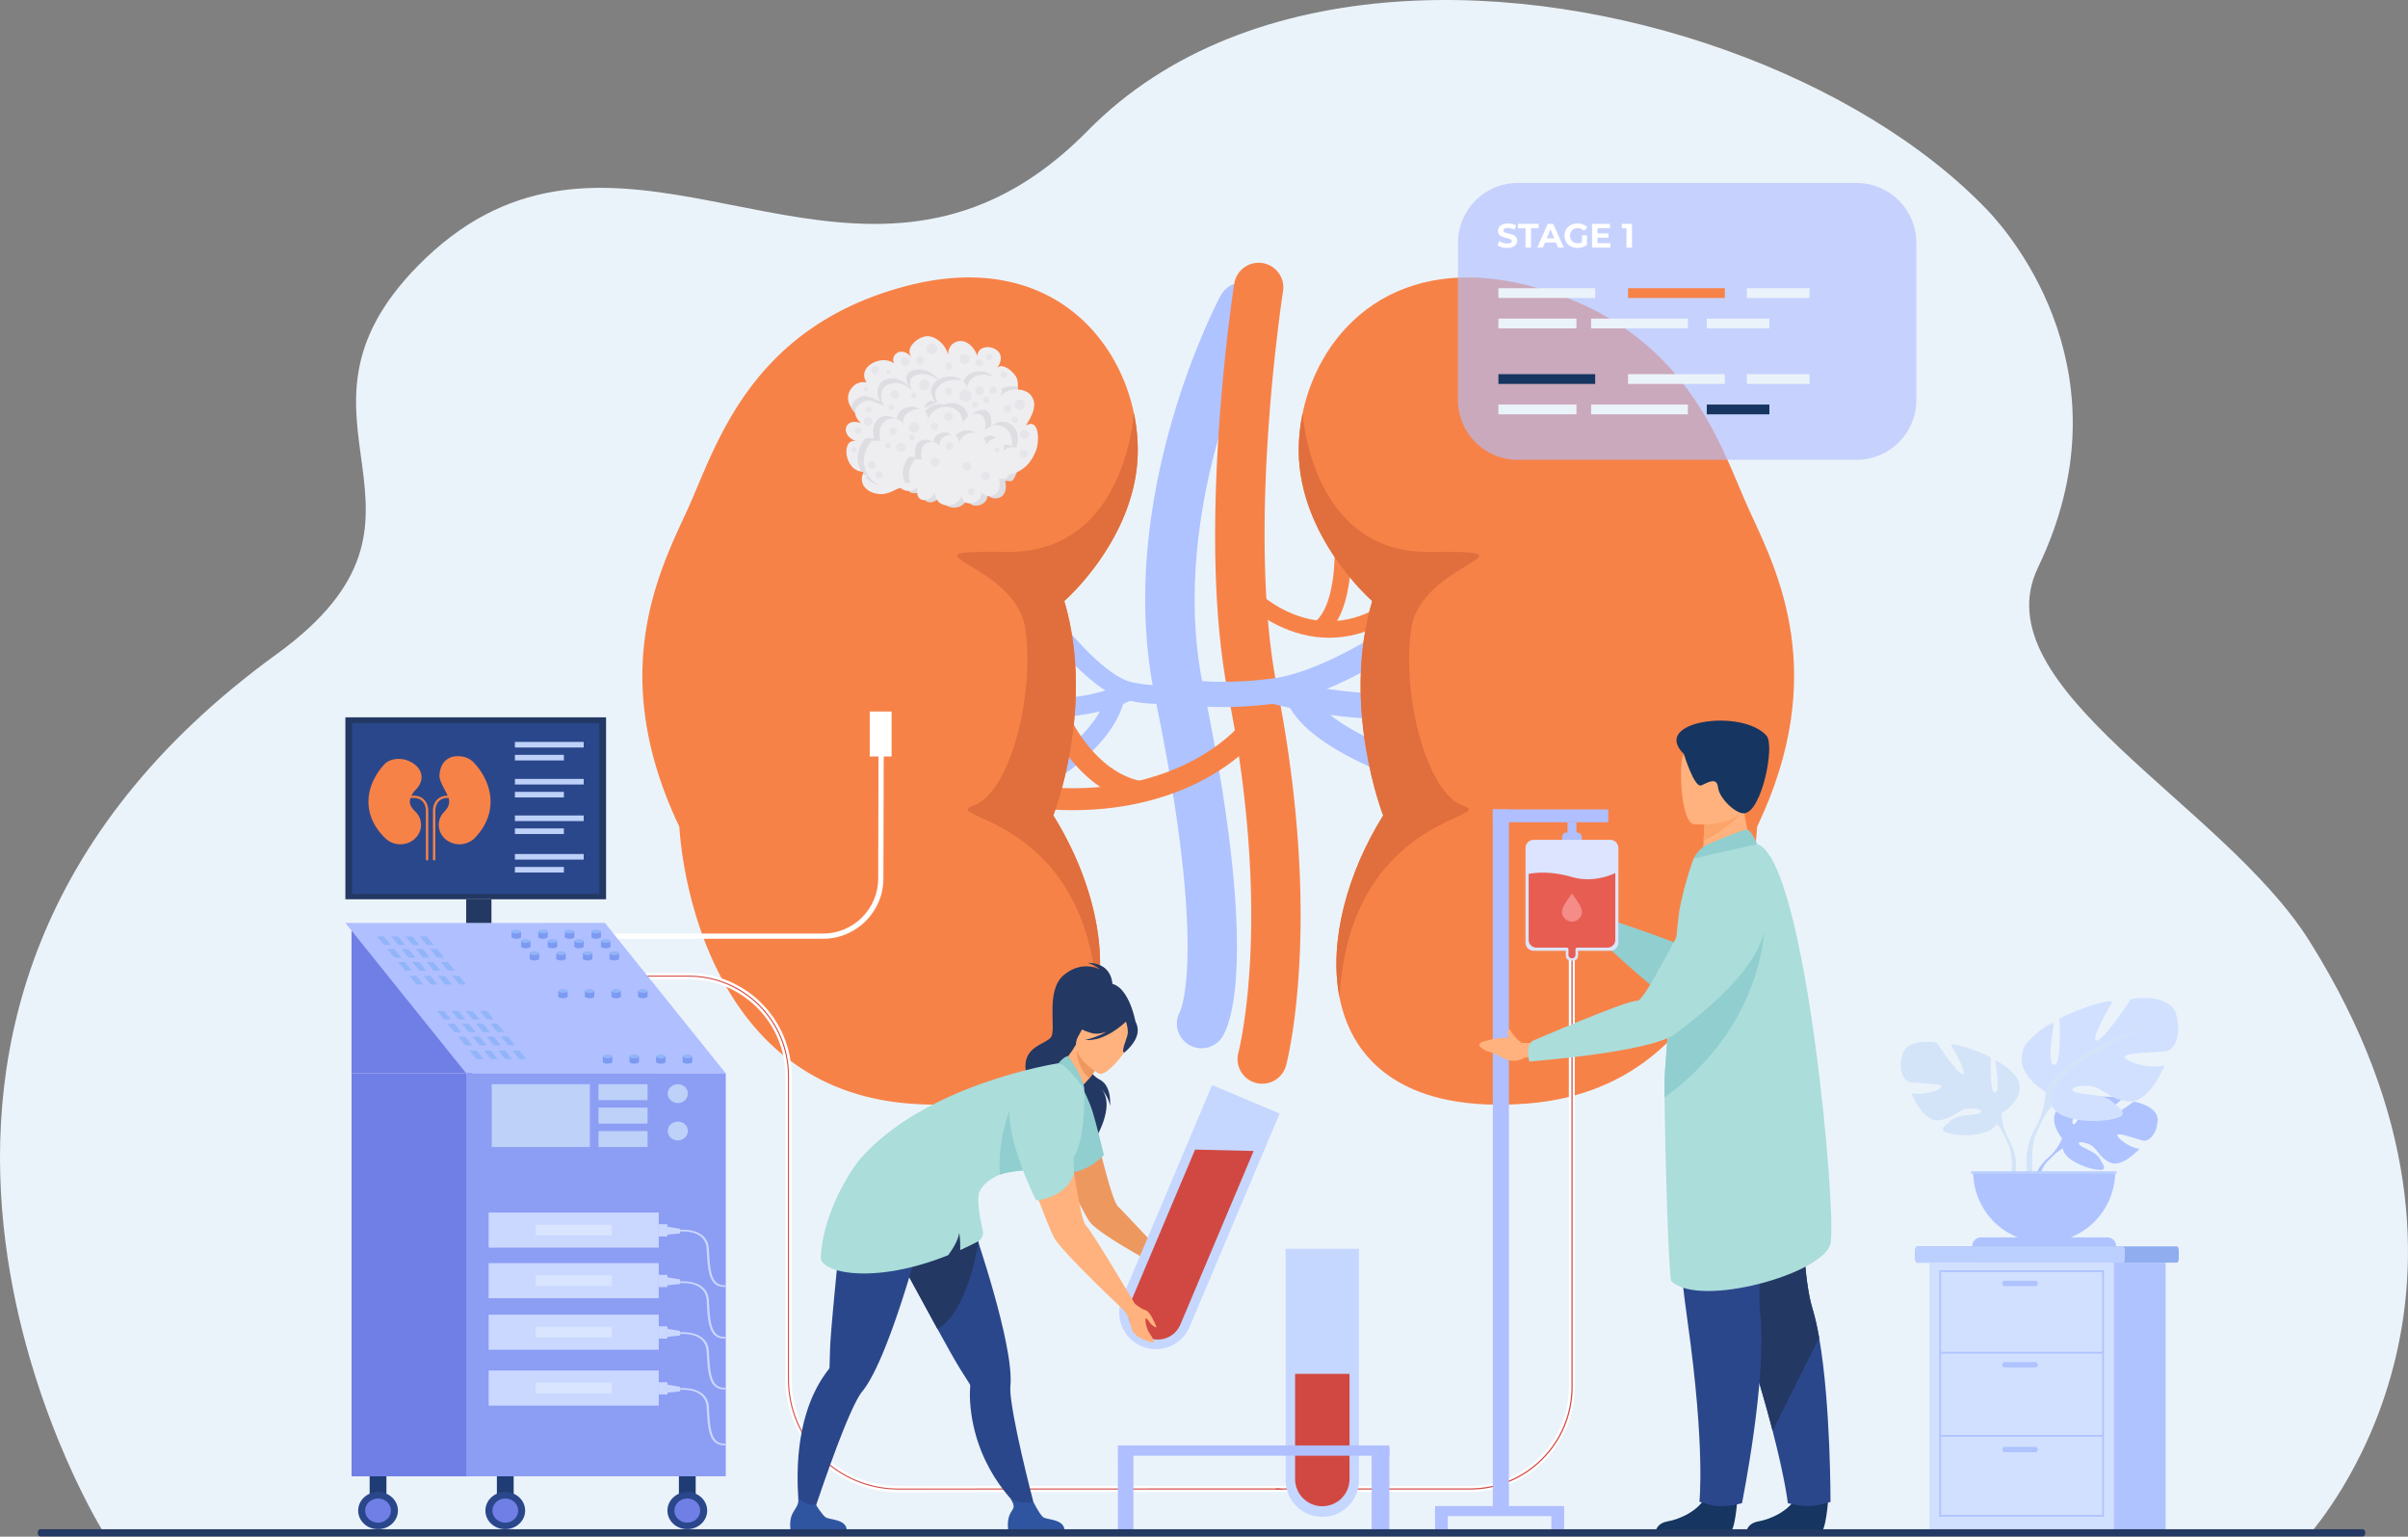<svg xmlns="http://www.w3.org/2000/svg" xmlns:xlink="http://www.w3.org/1999/xlink" width="763" height="487" fill="none" xmlns:v="https://vecta.io/nano"><rect width="100%" height="100%" fill="#808080" stroke="none"/><style><![CDATA[.B{fill:#91b5f8}.C{fill:#7c9af2}.D{fill:#2b478b}.E{fill:#ffb27d}.F{fill:#233862}.G{fill:#eeeef1}.H{fill:#aec3ff}.I{fill:#f78248}.J{fill:#163560}.K{fill:#b0bfff}.L{fill:#cad7ff}.M{fill:#dddde2}.N{fill:#ebf3fa}.O{fill:#d14842}.P{fill:#91cecf}.Q{fill:#abddda}.R{fill:#707fe5}.S{fill:#d9e4ff}.T{fill:#ed985f}.U{fill:#203c75}]]></style><path d="M732.247 485.773c-44.945 0-699.656.16-700.035-1.002l-.063-.147s-.063-.145-.063-.214c-.25-.581-100.877-163.603 55.559-277.089 61.208-44.403-3.832-73.718 44.843-123.151 55.937-56.808 116.983 6.035 179.185-19.724 10.989-4.548 22.018-11.865 33.059-23.096 25.428-25.841 60.41-38.031 97.003-40.758 69.501-5.144 147.716 23.794 188.08 66.088 8.127 8.518 45.078 52.585 15.95 113.158-18.391 38.242 58.656 74.768 86.035 118.441 69.603 111.026 1.08 186.048.448 187.495z" class="N"/><path d="M606.865 396.455v2.257c0 .792.256 1.436.569 1.436h82.375c.313 0 .569-.644.569-1.436v-2.257c0-.789-.256-1.436-.569-1.436h-82.375c-.313 0-.569.647-.569 1.436z" fill="#8fadef"/><path d="M606.865 396.455v2.257c0 .792.235 1.436.521 1.436h65.395c.286 0 .521-.644.521-1.436v-2.257c0-.789-.235-1.436-.521-1.436h-65.395c-.286 0-.521.647-.521 1.436z" fill="#bbd0ff"/><path d="M627.714 485.386h58.481v-85.237h-58.481v85.237z" class="H"/><path d="M611.324 485.386h58.482v-85.237h-58.482v85.237z" fill="#d2e0ff"/><g class="H"><path d="M614.466 402.556h52.196v78.125h-52.196v-78.125zm51.633.563h-51.067v76.996h51.067v-76.996z"/><path d="M666.38 428.4h-51.631v.563h51.631v-.563zm0 26.346h-51.631v.563h51.631v-.563zm-31.106-47.151h9.58a.85.85 0 0 0 .846-.846.85.85 0 0 0-.846-.846h-9.58a.85.85 0 0 0-.846.846.85.85 0 0 0 .846.846z"/><use xlink:href="#B"/><use xlink:href="#B" y="26.858"/><path d="M653.394 360.777s-5.478-6.39-.337-10.451c0 0 3.754-2.272 6.818-2.088 0 0-4.338 7.275-2.935 7.997s4.25-8.455 4.25-8.455 8.545-.828 11.294.494c0 0-7.306 5.977-5.768 6.333s9.428-5.512 9.428-5.512 7.952 1.355 7.528 6.204-3.164 6.348-4.368 6.222-8.25-2.818-8.404-1.83 4.088 4.211 7.056 4.361c0 0-5.608 6.183-9.334 4.398s-4.046-4.615-6.366-5.674-4.305-1.06-3.347.024 5.162 2.134 6.492 4.482 2.519 3.934-1.336 3.353-10.123-3.401-10.397-6.631l-.274-3.227z"/><path d="M679.765 355.434s-21.599-.833-26.37 5.346c0 0-1.054 3.161-4.301 6.035l-.506 1.379s3.741-3.946 5.081-4.184c.003 0-2.092-7.655 26.096-8.576z"/><path d="M649.093 366.815s-4.635 3.429-4.957 9.554l.84.075s1.48-6.333 4.156-8.81-.039-.819-.039-.819z"/></g><g fill="#d4e4f8"><path d="M634.242 352.74s8.714-4.879 4.647-11.501c0 0-3.254-4.066-6.739-5.114 0 0 1.86 9.876 0 10.108s-1.28-11.155-1.28-11.155-9.18-4.416-12.78-4.067c0 0 5.695 9.644 3.835 9.412s-8.251-9.993-8.251-9.993-9.412-1.742-10.923 3.835.93 8.365 2.324 8.714 10.339.232 10.107 1.394-6.272 3.022-9.644 1.974c0 0 3.718 9.181 8.6 8.714s6.39-3.485 9.412-3.717 5.229.581 3.717 1.393-6.622.268-9.063 2.342-4.415 3.353.118 4.283 12.666.35 14.291-3.136l1.629-3.486z"/><path d="M607.053 336.008s24.399 7.901 27.189 16.732c0 0-.117 3.953 2.324 8.483v1.742s-2.556-5.926-3.952-6.739c0 0 5.463-7.669-25.561-20.218z"/><path d="M636.566 361.223s3.763 5.713 1.616 12.669l-.969-.259s.939-7.661-1.029-11.513.382-.897.382-.897z"/></g><path d="M648.106 346.01s-11.487-6.432-6.126-15.164c0 0 4.289-5.361 8.883-6.74 0 0-2.45 13.019 0 13.326s1.685-14.704 1.685-14.704 12.1-5.822 16.847-5.361c0 0-7.504 12.711-5.054 12.407s10.876-13.172 10.876-13.172 12.407-2.296 14.397 5.054-1.226 11.029-3.065 11.486-13.632.307-13.325 1.839 8.271 3.983 12.711 2.604c0 0-4.9 12.1-11.332 11.486s-8.425-4.593-12.408-4.9-6.893.765-4.9 1.839 8.729.352 11.947 3.085 5.821 4.419-.154 5.644-16.693.461-18.839-4.136l-2.143-4.593z" fill="#d2e0ff"/><g fill="#d4e4f8"><path d="M683.945 323.956s-32.165 10.414-35.84 22.054c0 0 .154 5.207-3.064 11.182v2.297s3.371-7.811 5.207-8.883c0 0-7.197-10.11 33.697-26.65z"/><path d="M645.041 357.192s-4.96 7.531-2.131 16.703l1.276-.343s-1.24-10.099 1.358-15.18c2.592-5.081-.503-1.18-.503-1.18z"/></g><g class="H"><path d="M647.718 393.776c12.428 0 22.499-10.075 22.499-22.5h-45.002a22.51 22.51 0 0 0 22.503 22.5z"/><path d="M670.53 394.92h-45.626c0-1.533 1.243-2.776 2.776-2.776h40.072c1.535 0 2.778 1.243 2.778 2.776z"/></g><path d="M670.732 371.273h-46.254v.689h46.254v-.689z" fill="#bbd0ff"/><path d="M380.709 332.215c-1.508 0-3.032-.433-4.374-1.342-3.437-2.324-4.44-6.902-2.369-10.433.253-.578 2.276-5.629 2.33-19.785.075-19.501-3.422-46.435-10.394-80.057-3.025-14.592-3.798-30.37-2.296-46.895 1.192-13.103 3.807-26.708 7.778-40.443 6.751-23.357 15.044-38.952 15.393-39.605 2.041-3.808 6.781-5.24 10.589-3.2s5.24 6.781 3.2 10.589c-.076.142-7.977 15.056-14.259 36.924-5.713 19.89-11.236 49.821-5.09 79.455 7.76 37.411 11.339 66.957 10.638 87.82-.53 15.799-3.438 21.72-4.663 23.532-1.508 2.233-3.973 3.44-6.483 3.44zm-6.496-12.169l-.003.003zm.024-.033c-.006.009-.015.021-.021.03.006-.009.015-.021.021-.03z" class="H"/><path d="M399.949 343.455c-.671 0-1.354-.088-2.035-.271a7.82 7.82 0 0 1-5.523-9.572c.072-.271 2.772-10.788 3.739-29.751.899-17.648.436-46.432-6.875-83.329-4.335-21.867-5.34-50.526-2.983-85.174 1.743-25.636 4.695-44.674 4.822-45.472a7.82 7.82 0 1 1 15.453 2.42c-.03.19-2.986 19.276-4.677 44.262-2.219 32.743-1.274 60.727 2.73 80.924 4.247 21.422 8.927 54.054 7.118 87.847-1.098 20.54-4.09 31.852-4.217 32.324a7.84 7.84 0 0 1-7.552 5.792z" class="I"/><g class="H"><path d="M366.517 223.052c-2.565 0-5.716-.295-9.452-1.162-4.9-1.135-10.824-5.256-17.611-12.248-4.882-5.03-8.407-9.692-8.555-9.891l4.72-3.555c3.723 4.94 15.071 18.148 22.78 19.936 9.159 2.125 13.933.189 13.981.168l-.036.015 2.432 5.385c-.424.196-3.193 1.352-8.259 1.352z"/><path d="M332.393 227.314c-4.561 0-7.604-.428-7.905-.473l.858-5.845c.169.024 16.877 2.342 31.084-4.633l2.604 5.304c-9.536 4.678-19.797 5.647-26.641 5.647z"/><path d="M334.756 246.924l-2.992-5.096 1.496 2.546-1.499-2.546c.159-.093 16.043-9.575 18.767-21.624l5.764 1.303c-3.29 14.56-20.793 24.98-21.536 25.417zm52.795-22.834c-8.946 0-13.654-1.123-13.94-1.192l1.915-7.769c3.217.765 13.141 1.74 27.562-.084 17.952-2.27 42.775-20.128 43.025-20.308l4.693 6.48c-1.084.786-26.753 19.24-46.715 21.765-6.556.828-12.077 1.108-16.54 1.108z"/><path d="M449.999 228.364c-12.187 0-30.458-.939-47.446-5.487l2.071-7.73c26.942 7.215 58.493 4.807 58.809 4.783l.638 7.977c-.539.039-5.954.457-14.072.457z"/><path d="M447.236 248.188c-.331-.105-8.22-2.649-16.922-6.926-12.229-6.008-19.8-12.359-22.5-18.873l7.39-3.064c1.878 4.533 8.497 9.774 18.638 14.755 8.178 4.019 15.757 6.463 15.832 6.487l-2.438 7.621z"/></g><g class="I"><path d="M333.75 258.425c11.393 18.28 17.313 39.982 13.828 57.678v.003c-4.169 21.172-21.795 36.616-59.598 33.619-69.408-5.503-72.71-87.703-72.71-87.703-22.996-48.199-6.619-80.593 2.366-100.058s19.102-57.311 67.993-70.91c43.778-12.175 68.077 13.358 73.637 39.807l.003.003a56.85 56.85 0 0 1 1.243 11.983c-.111 27.542-23.288 47.621-23.288 47.621 9.978 33.718-3.474 67.957-3.474 67.957z"/><path d="M339.933 256.761c-4.193 0-8.636-.247-13.334-.801l.812-6.905c23.174 2.727 39.573-2.489 49.247-7.344 10.484-5.265 15.58-11.258 15.631-11.318l5.349 4.44c-.235.283-5.852 6.977-17.482 12.898-8.597 4.379-22.022 9.03-40.223 9.03z"/><path d="M360.289 254.389c-18.469-3.757-27.273-23.46-27.638-24.297l6.37-2.784-3.185 1.39 3.182-1.396c.075.171 7.762 17.244 22.656 20.275l-1.385 6.812zm60.884-52.278c-6.222 0-11.604-1.713-15.721-3.666-8.076-3.832-12.986-9.298-13.19-9.53l3.925-3.488-1.963 1.742 1.96-1.748c.045.048 4.518 4.996 11.682 8.352 9.355 4.386 18.755 4.133 27.938-.749l2.466 4.635c-6.117 3.254-11.899 4.452-17.097 4.452z"/><path d="M419.544 201.464l-3.085-4.25c2.808-2.038 4.816-6.613 5.806-13.229.792-5.295.614-9.912.614-9.957l5.247-.214c.009.208.198 5.168-.665 10.95-1.223 8.154-3.886 13.774-7.917 16.7z"/></g><path d="M333.75 258.425c11.393 18.28 17.314 39.982 13.828 57.678-3.208-57.889-50.673-56.811-39.202-60.76s19.466-34.287 16.546-55.842-43.275-24.986-5.734-24.594 40.081-44.046 40.081-44.046l.003.003a56.85 56.85 0 0 1 1.243 11.983c-.111 27.542-23.288 47.621-23.288 47.621 9.975 33.718-3.477 67.957-3.477 67.957z" fill="#e06f3d"/><path d="M438.275 258.425c-11.393 18.28-17.313 39.982-13.828 57.678v.003c4.169 21.172 21.796 36.616 59.598 33.619 69.408-5.503 72.71-87.703 72.71-87.703 22.996-48.199 6.619-80.593-2.366-100.058s-19.101-57.311-67.993-70.91c-43.777-12.175-68.077 13.358-73.637 39.807l-.003.003c-.848 4.016-1.261 8.055-1.243 11.983.112 27.542 23.289 47.621 23.289 47.621-9.979 33.718 3.473 67.957 3.473 67.957z" class="I"/><path d="M438.275 258.425c-11.393 18.28-17.313 39.982-13.828 57.678 3.209-57.889 50.674-56.811 39.203-60.76s-19.466-34.287-16.546-55.842 43.274-24.986 5.734-24.594-40.082-44.046-40.082-44.046l-.003.003c-.848 4.016-1.261 8.055-1.243 11.983.112 27.542 23.289 47.621 23.289 47.621-9.975 33.718 3.476 67.957 3.476 67.957z" fill="#e06f3d"/><path d="M205.76 329.937h-2.017l-2.068-2.52h2.014l2.071 2.52zm4.207 0h-2.016l-2.071-2.52h2.017l2.07 2.52zm4.208 0h-2.016l-2.071-2.52h2.017l2.07 2.52zm4.208 0h-2.016l-2.071-2.52h2.017l2.07 2.52zm-15.983-4.091h-2.017l-2.071-2.519h2.017l2.071 2.519zm4.205 0h-2.014l-2.07-2.519h2.016l2.068 2.519zm4.208 0h-2.014l-2.07-2.519h2.016l2.068 2.519zm4.208 0h-2.014l-2.07-2.519h2.016l2.068 2.519z" class="B"/><path d="M465.736 472.821h-61.609v-1.878h61.609c17.298 0 31.373-14.075 31.373-31.373V294.359h1.878V439.57c0 18.334-14.917 33.251-33.251 33.251z" fill="#fff"/><path d="M465.809 472.069H404.2v-.376h61.609c17.714 0 32.122-14.412 32.122-32.123V294.359h.377V439.57c0 17.919-14.578 32.499-32.499 32.499z" class="O"/><path d="M506.022 290.256s-.012-.491-.512-1.195c-.286-.729-.788-3.1-.764-3.579.048-.909-1.063-.578-1.544.144-.16.241.075 1.241.042 1.545-1.562-.879-4.004-1.755-7.829-2.342 0 0-2.935-.578-1.228 2.095 1.14 1.788 2.251 1.89 3.901 4.385s4.316 4.019 6.477 3.582l2.441.503 1.936-3.799-2.92-1.339z" class="E"/><path d="M563.157 284.778s11.76 45.044-23.993 37.555c-9.653-2.022-35.367-27.646-35.367-27.646s2.474-3.904 5.52-3.489c0 0 24.842 8.079 28.815 11.002 2.2 1.619 4.714-23.9 12.323-23.539s12.702 6.117 12.702 6.117z" class="P"/><path d="M579.267 475.248s-.657 10.595-2.706 10.745c-.274.021-10.397.021-10.397.021l-12.922-.075s.084-3.112 3.862-3.771 10.099-3.314 12.389-8.305c2.405-5.253 9.774 1.385 9.774 1.385z" class="J"/><path d="M580.011 475.985s-3.928 1.315-6.996 1.315c-3.422 0-6.531-.933-6.531-.933s-.741-7.152-4.81-22.912c-2.134-8.259-5.18-18.882-9.518-32.077-11.986-36.473-15.631-57.811-15.965-59.83-.018-.106-.024-.16-.024-.16l.039-.018 36.852-16.182s-4.555 50.267 1.255 69.565c.812 2.696 1.511 5.839 2.11 9.243 3.675 20.959 3.588 51.989 3.588 51.989z" class="D"/><path d="M576.425 423.996l-14.752 29.459c-2.134-8.259-5.18-18.882-9.518-32.078-11.985-36.472-15.63-57.81-15.965-59.829a1.78 1.78 0 0 1 .015-.178l36.852-16.182s-4.554 50.267 1.255 69.564c.819 2.697 1.517 5.84 2.113 9.244z" class="F"/><path d="M550.483 475.248s-.657 10.595-2.706 10.745c-.274.021-10.397.021-10.397.021l-12.922-.075s.084-3.112 3.862-3.771 10.098-3.314 12.389-8.305c2.408-5.253 9.774 1.385 9.774 1.385z" class="J"/><path d="M529.59 346.374s-.478 32.575 5.156 72.571 3.727 56.974 3.727 56.974 3.871 1.255 5.436 1.381c3.982.325 8.064-.933 8.064-.933s8.066-40.012 5.755-60.028 11.046-68.694 11.046-68.694l-39.184-1.271z" class="D"/><path d="M556.43 268.861l-6.463 5.674-10.562-.467.398-7.597.033-.563.292-5.072 9.015-5.599 3.362-2.085.159 3.41c.383 7.585 3.766 12.299 3.766 12.299z" class="E"/><path d="M527.44 347.783c.148 17.193 1.295 57.416 2.137 58.235 8.955 8.644 48.347-2.369 50.433-11.893s-7.937-122.11-23.231-126.607c-3.173-.93-20.143 4.554-20.143 4.554s-2.661 6.963-4.407 15.833c-.647 3.287-2.76 26.738-3.991 42.408l-.749 10.342c-.064 1.048-.076 3.606-.049 7.128z" class="Q"/><path d="M551.957 256.797c-1.607 3.874-9.036 8.076-12.154 9.677l.033-.563.292-5.072 9.015-5.598c2.119-.332 3.479-.04 2.814 1.556z" fill="#fca56b"/><path d="M536.793 261.218s16.311 1.517 17.099-8.656 3.426-16.826-6.956-18.226-12.708 2.327-13.795 5.659-.571 20.567 3.652 21.223z" class="E"/><path d="M533.545 238.944s3.347 10.93 5.544 9.958 4.924-2.74 5.304.689 5.667 8.461 8.355 8.151c5.539-.638 9.699-21.513 7.011-24.565-7.754-8.804-36.945-4.701-26.214 5.767z" class="J"/><path d="M540.797 267.765c.201-.084 11.639-5.216 12.979-4.774s3.004 4.527 3.004 4.527l-20.143 4.554c.003 0 1.586-3.223 4.16-4.307zm-13.357 80.018c30.651-22.163 31.488-52.386 31.488-52.386-14.583 8.226-26.199 19.968-30.69 34.916l-.749 10.342c-.064 1.048-.076 3.606-.049 7.128z" class="P"/><path d="M494.972 267.034h6.239v-1.761a1.43 1.43 0 0 0-1.429-1.43h-3.423a1.39 1.39 0 0 0-1.387 1.388v1.803z" class="K"/><g fill="#dce4ff"><path d="M485.993 301.321h24.2a2.62 2.62 0 0 0 2.619-2.619v-29.931a2.62 2.62 0 0 0-2.619-2.619h-24.2a2.62 2.62 0 0 0-2.619 2.619v29.931a2.62 2.62 0 0 0 2.619 2.619z"/><path d="M497.65 304.412h.885c.825 0 1.496-.668 1.496-1.496v-2.492c0-.825-.668-1.496-1.496-1.496h-.885c-.824 0-1.496.668-1.496 1.496v2.492c0 .828.669 1.496 1.496 1.496z"/></g><path d="M511.824 276.702v21.154c0 1.358-1.101 2.462-2.462 2.462h-9.587c-.313 0-.568.253-.568.566v1.758c0 .584-.473 1.057-1.057 1.057h-.114c-.584 0-1.057-.473-1.057-1.057v-1.836a.49.49 0 0 0-.487-.488h-9.666a2.46 2.46 0 0 1-2.462-2.462V276.97c1.584-.343 6.544-1.084 13.732.975 5.695 1.631 10.821.066 13.728-1.243z" fill="#e85d52"/><path d="M501.263 288.907c0-1.751-3.17-5.701-3.17-5.701s-3.169 3.95-3.169 5.701a3.17 3.17 0 0 0 3.169 3.17 3.17 3.17 0 0 0 3.17-3.17z" fill="#f48c87"/><g class="K"><path d="M499.502 260.586h-2.817v4.91h2.817v-4.91zm-21.383-4.063h-5.105v223.089h5.105V256.523z"/><path d="M509.585 256.523h-36.571v4.063h36.571v-4.063z"/></g><path d="M482.041 330.533s-.217-.44-.963-.87c-.566-.542-2.044-2.246-2.228-2.688-.581-1.397-1.397-.587-1.15.725.054.283.434.903.527 1.195-1.788-.141-4.37.084-8.091 1.153 0 0-2.907.704-.238 2.417 1.785 1.144 2.836.774 5.379 2.348s5.602 1.842 7.384.539l2.429-.566.168-4.259-3.217.006z" class="E"/><path d="M550.458 278.664s29.856 12.374-19.722 49.036c-7.928 5.864-46.152 8.699-46.152 8.699s-1.388-4.409.894-6.468c0 0 30.196-13.091 33.257-12.757 2.715.295 15.081-27.156 20.267-32.736s11.456-5.774 11.456-5.774z" class="Q"/><path d="M404.127 472.821l-119.473.073c-19.737 0-35.792-16.056-35.792-35.792v-96.155c0-16.871-13.726-30.599-30.6-30.599h-73.763l-21.78-1.978h95.543c17.964 0 32.577 14.614 32.577 32.577v96.155c0 18.647 15.171 33.814 33.815 33.814l119.545.027-.072 1.878z" fill="#fff"/><path d="M406.875 472.066H284.633c-19.282 0-34.967-15.688-34.967-34.97v-96.155c0-17.325-14.096-31.421-31.421-31.421h-75.606l-9.069-.328h84.675c17.509 0 31.752 14.243 31.752 31.752v96.155c0 19.101 15.541 34.639 34.639 34.639l120.469-.045 1.77.373z" class="O"/><g class="K"><path d="M495.604 477.297h-40.882v3.191h40.882v-3.191z"/><path d="M458.761 478.893h-4.039v5.734h4.039v-5.734zm36.843 0h-4.04v5.734h4.04v-5.734z"/><path opacity=".64" d="M588.27 145.731H480.918c-10.466 0-18.951-8.485-18.951-18.951V76.934c0-10.466 8.485-18.951 18.951-18.951H588.27c10.465 0 18.95 8.485 18.95 18.951v49.846c0 10.466-8.485 18.951-18.95 18.951z"/></g><path d="M505.446 91.337h-30.66v3.091h30.66v-3.091z" class="N"/><path d="M546.526 91.337h-30.66v3.091h30.66v-3.091z" class="I"/><path d="M573.354 91.337h-19.833v3.091h19.833v-3.091zm-73.841 9.635h-24.727v3.091h24.727v-3.091zm35.298 0h-30.66v3.091h30.66v-3.091zm25.838 0h-19.833v3.091h19.833v-3.091z" class="N"/><path d="M505.446 118.577h-30.66v3.092h30.66v-3.092z" class="J"/><path d="M546.526 118.577h-30.66v3.092h30.66v-3.092zm26.828 0h-19.833v3.092h19.833v-3.092zm-73.841 9.636h-24.727v3.091h24.727v-3.091zm35.298 0h-30.66v3.091h30.66v-3.091z" class="N"/><path d="M560.649 128.213h-19.833v3.091h19.833v-3.091z" class="J"/><path d="M474.497 77.717l.59-1.309c.632.461 1.577.783 2.477.783 1.03 0 1.448-.343 1.448-.804 0-1.406-4.367-.439-4.367-3.23 0-1.276 1.029-2.339 3.163-2.339.945 0 1.911.226 2.607.665l-.536 1.318c-.698-.397-1.418-.59-2.083-.59-1.029 0-1.427.385-1.427.858 0 1.385 4.368.43 4.368 3.188 0 1.255-1.042 2.327-3.188 2.327-1.186.003-2.387-.352-3.052-.867zm8.883-5.355h-2.402v-1.418h6.543v1.418h-2.402v6.095h-1.736v-6.095h-.003zm9.644 4.485h-3.486l-.665 1.61h-1.782l3.347-7.51h1.716l3.359 7.51h-1.824l-.665-1.61zm-.548-1.318l-1.192-2.875-1.192 2.875h2.384zm8.786-.946h1.59v3.046c-.828.623-1.963.954-3.037.954-2.36 0-4.1-1.619-4.1-3.883s1.74-3.883 4.13-3.883c1.318 0 2.414.451 3.142 1.297l-1.117 1.029c-.547-.578-1.18-.849-1.941-.849-1.46 0-2.456.975-2.456 2.402 0 1.406.999 2.402 2.435 2.402.472 0 .912-.087 1.351-.322v-2.194h.003zm9.009 2.481v1.394h-5.815v-7.51h5.677v1.394h-3.949v1.631h3.485v1.352h-3.485v1.737h4.087v.003zm6.845-6.117v7.51h-1.74v-6.116h-1.502v-1.394h3.242zM260.815 297.504h-73.402v-1.649h73.402c9.602 0 17.431-7.811 17.455-17.413l.12-48.612 1.65.003-.121 48.612c-.027 10.511-8.596 19.059-19.104 19.059z" fill="#fff"/><path d="M343.954 347.503c-1.941-6.231-10.375-7.399-13.77-1.824-.611 1.002-.997 2.155-1.03 3.474-.186 7.305 14.216 35.575 16.131 38.076 3.479 4.554 24.492 15.502 24.492 15.502l4.464-.651s-2.525-1.586-5.138-4.196c-5.4-5.387-13.268-14.15-14.71-15.366-2.477-2.086-6.754-23.189-10.439-35.015z" class="T"/><g class="F"><path d="M350.053 311.768c.117-.469-10.192 4.66-10.716 5.241-4.834 5.364-3.455 12.362-.689 12.428 1.773.042 1.43 2.992 1.43 2.992l19.766-8.362s-2.38-13.879-9.791-12.299z"/><path d="M352.485 312.852s.707-7.7-7.896-7.7c0 0 2.607.708 3.956 2.122 0 0-5.488-3.22-11.459 1.728s-2.261 17.365-4.076 19.722-8.889 2.829-8.022 10.45 22.443 17.166 21.058 23.472c0 0 8.455-12.431 2.408-18.102 0 0 2.947 2.775 3.248 6.077 0 0 .801-6.441-3.299-8.503-3.627-1.824-6.601-8.494-6.285-9.686.31-1.195 10.367-19.58 10.367-19.58z"/></g><path d="M328.321 479.341l-4.277-.629s-14.382-11.429-16.522-32.755c-.22-2.17-.265-4.373-.103-6.595.018-.256-.009-.511-.15-.728l-3.164-4.994c-1.529-2.477-4.144-7.161-7.025-12.413l-13.295-24.384c-6.598-11.489-3.417-19.213-3.417-19.213s18.407-1.821 23.451-6.234l1.818 2.8 3.799 17.738.599 1.833c3.148 9.713 6.769 21.855 8.741 31.746 1.111 5.566 1.698 10.412 1.382 13.717-.109 1.132.024 2.874.325 5.023 1.785 12.673 7.838 35.088 7.838 35.088z" class="D"/><path d="M337.294 484.75h-17.847s-.427-2.721.506-4.783c.894-1.98 2.167-2.044.163-5.147 1.134 1.168 4.779 1.65 7.359 1.303.316.512 2.038 3.953 3.094 4.708 1.165.843 6.366.542 6.725 3.919z" fill="#3055a0"/><path d="M310.038 393.77c-1.559 8.596-5.24 22.906-12.955 27.457l-13.295-24.384c-6.598-11.489-3.417-19.213-3.417-19.213s18.407-1.821 23.451-6.234l1.818 2.8 3.799 17.738.599 1.836z" class="F"/><path d="M297.523 378.958l.06-3.339c-6.649.84-22.927-7.946-22.927-7.946s-6.956 4.626-7.911 17.84c-.463 6.451-3.404 33.724-3.729 41.869l-.172 5.9c-.003.265-.123.494-.283.695a38.02 38.02 0 0 0-3.603 5.524c-10.146 18.878-4.84 44.53-4.84 44.53l2.357-.599s8.579-26.594 14.186-38.095c.952-1.95 1.815-3.467 2.541-4.346 2.107-2.562 4.331-6.911 6.522-12.143 4.142-9.894 8.164-22.951 11.032-33.062.202.04 6.767-16.828 6.767-16.828z" class="D"/><path d="M333.139 339.18c1.505-.307 4.813-2.952 7.772-8.118l.4.347 6.677 5.854s-1.054 2.387-2.842 4.506c-1.929 2.285-3.501 3.627-5.49 4.804.539.424-7.146-7.661-6.517-7.393z" class="E"/><path d="M343.298 345.336s1.911 3.771 2.932 7.037 3.57 13.66 3.57 13.66-5.262 6.005-12.582 5.655c0 0-3.937-6.161-2.55-11.724s8.63-14.628 8.63-14.628z" class="P"/><path d="M347.991 337.266s-.861 2.164-2.842 4.506c-3.678-3.51-4.156-7.7-3.834-10.36l6.676 5.854z" class="T"/><path d="M348.175 340.198s-10.081-5.608-6.49-11.833 4.705-11.137 11.294-7.819 6.456 6.408 5.764 8.777-7.853 12.175-10.568 10.875z" class="E"/><path d="M360.443 325.693c-.461-2.764-1.866-3.028-2.845-2.842-3.723-6.155-9.803-3.753-9.803-3.753-3.248 4.075-7.943 4.771-7.943 4.771s1.17 2.176 5.989 3.524c1.472.413 3.143.163 4.753-.379-3.344 1.863-6.838 2.58-6.838 2.58 6.351.58 12.392-5.226 13.018-5.846.292.9.806 2.784.499 4.16-.418 1.872-2.08 5.261-1.065 5.701 0-.003 4.927-3.772 4.235-7.916z" class="F"/><path d="M268.31 484.75h-17.843s-.428-2.721.506-4.783c.893-1.98 2.29-2.88 1.956-5.276 1.135 1.168 2.983 2.474 5.563 2.128.316.511 2.04 3.254 3.097 4.012 1.162.843 6.36.542 6.721 3.919z" fill="#3055a0"/><path d="M337.714 368.793c-2.296.8-5.517 1.24-8.813 1.598-4.693.512-9.539.861-12.076 1.875-.497.196-1.939.801-3.386 1.849v.003s-.036.021-.1.075c-.478.349-.957.752-1.399 1.207-.675.692-1.262 1.502-1.638 2.429-.93 2.3.301 8.672 1.093 12.157.319 1.403-.343 2.851-1.62 3.513-1.784.921-3.536 1.776-5.261 2.555-.09.043-.181.082-.271.121.018-.355.021-.708.021-1.051.003-2.405-.301-4.403-.301-4.403-.424 2.426-2.023 5.047-3.512 7.064-23.948 9.608-40.681 5.433-40.407.644.945-16.621 12.152-30.756 12.152-30.756 20.904-24.309 63.186-30.708 63.186-30.708s2.025-.244 4.466 2.694c3.516 4.229 3.691 5.334 3.691 5.334s.933 21.443-5.825 23.8z" class="Q"/><path d="M328.899 370.391c-4.693.512-9.536.864-12.073 1.875-1.039-15.498 6.275-27.153 6.275-27.153l5.798 25.278zm6.486-33.423s1.842-2.327 3.085-2.251c0 0 5.033 7.043 5.072 10.276.003 0-6.276-8.353-8.157-8.025z" class="P"/><g class="T"><path d="M383.662 405.136s-2.676.048-3.254-.037c-.566-.081-1.324-.328-2.086-.355-.749-.027-1.438.214-2.14.361a1.61 1.61 0 0 1-.319.031h-4.436s-.446-.214-.934-.997c-.21-.34-.237-1.147-.719-1.415-2.688-1.498 4.464-.65 4.464-.65s4.491-.081 4.903.229c.741.557 4.687 2.622 4.521 2.833z"/><path d="M371.424 405.139s2.724.785 3.464 1.291l.783.494s.451-.506-.259-1.066c-.376-.295-1.415-1.162-1.448-2.155s-3.109-.127-2.54 1.436z"/></g><path d="M418.991 480.723a11.62 11.62 0 0 1-11.616-11.616v-73.36h23.231v73.36a11.62 11.62 0 0 1-11.615 11.616z" fill="#c5d7ff"/><path d="M418.991 477.354c-4.765 0-8.63-3.864-8.63-8.629v-33.333h17.26v33.333c0 4.765-3.865 8.629-8.63 8.629z" class="O"/><path d="M361.731 426.672c-5.912-2.495-8.681-9.307-6.186-15.218l28.526-67.587 21.404 9.033-28.522 67.587c-2.499 5.908-9.31 8.677-15.222 6.185z" fill="#c5d7ff"/><path d="M363.86 423.912l-1.637-.689c-3.94-1.662-5.786-6.204-4.124-10.144l20.579-48.762 18.548.448-23.222 55.026c-1.662 3.937-6.204 5.782-10.144 4.121z" class="O"/><g class="E"><path d="M359.549 413.121s1.948 1.731 3.429 2.095 3.163 4.605 3.431 5.21-1.415-.268-2.086-1.3-1.132-1.436-1.33-1.213.117 3.052 1.24 4.62 1.794 2.962.987 2.872-5.608-1.255-6.595-4.172-.262-3.019-2.531-6.02c-2.273-2.995 3.455-2.092 3.455-2.092z"/><path d="M333.829 342.112s-11.76 1.162-12.702 8.804 11.275 38.766 13.024 41.584c3.185 5.132 21.943 22.716 21.943 22.716l3.459-2.095s-13.305-22.524-15.363-24.631c-3.239-3.308-6.382-43.729-10.361-46.378z"/></g><path d="M339.852 356.711s1.207-19.704-13.873-14.939 2.342 38.651 2.342 38.651 8.849-.436 11.988-8.16l-.457-15.552z" class="Q"/><g class="K"><path d="M440.245 458.078h-86.038v3.263h86.038v-3.263z"/><path d="M359.143 461.052h-4.936v24.67h4.936v-24.67zm81.102-2.206h-5.623v26.876h5.623v-26.876z"/></g><path d="M282.511 225.49h-6.923v14.255h6.923V225.49z" fill="#fff"/><path d="M122.443 466.931h-5.316v11.799h5.316v-11.799z" class="U"/><path d="M113.488 478.73c0-3.257 2.821-5.9 6.3-5.9s6.3 2.64 6.3 5.897-2.82 5.9-6.3 5.9-6.3-2.64-6.3-5.897z" class="D"/><path d="M115.701 478.73c0-2.113 1.83-3.826 4.085-3.826s4.087 1.713 4.087 3.826-1.83 3.826-4.084 3.826-4.088-1.713-4.088-3.826zm-4.311-138.574l-.003-47.655 38.275 47.652-38.272.003z" class="R"/><path d="M109.439 292.501l82.24-.009 38.278 47.652-82.242.009-38.276-47.652z" class="K"/><path d="M149.672 340.153h-38.273v127.714h38.273V340.153z" class="R"/><path d="M162.758 466.931h-5.316v11.799h5.316v-11.799z" class="U"/><path d="M153.801 478.73c0-3.257 2.82-5.9 6.3-5.9s6.3 2.64 6.3 5.897-2.821 5.9-6.3 5.9-6.3-2.64-6.3-5.897z" class="D"/><path d="M156.017 478.73c0-2.113 1.83-3.826 4.084-3.826s4.088 1.713 4.088 3.826-1.83 3.826-4.085 3.826-4.087-1.713-4.087-3.826z" class="R"/><path d="M220.434 466.931h-5.316v11.799h5.316v-11.799z" class="U"/><path d="M211.479 478.73c0-3.257 2.82-5.9 6.299-5.9s6.3 2.64 6.3 5.897-2.82 5.9-6.3 5.9-6.299-2.64-6.299-5.897z" class="D"/><path d="M213.69 478.73c0-2.113 1.831-3.826 4.085-3.826s4.085 1.713 4.088 3.826-1.83 3.826-4.085 3.826-4.088-1.713-4.088-3.826z" class="R"/><path d="M229.963 340.147h-82.242v127.714h82.242V340.147z" fill="#8c9df4"/><path d="M192.04 227.332h-82.603v57.662h82.603v-57.662z" class="F"/><path d="M189.912 229.117h-78.35v54.201h78.35v-54.201z" class="D"/><path d="M155.722 284.994h-8.013v7.504h8.013v-7.504z" class="F"/><g class="B"><use xlink:href="#C"/><path d="M157.727 335.632h-2.165l-2.227-2.709h2.167l2.225 2.709z"/><use xlink:href="#C" x="9.045"/><use xlink:href="#D"/><path d="M149.594 331.234h-2.167l-2.225-2.709h2.167l2.225 2.709zm4.521 0h-2.164l-2.227-2.709h2.167l2.224 2.709z"/><use xlink:href="#E"/><use xlink:href="#C" x="9.958" y="-4.398"/><use xlink:href="#D" x="-23.869" y="-12.539"/><use xlink:href="#E" x="-11.209" y="-8.142"/><use xlink:href="#D" x="-14.824" y="-12.54"/><path d="M156.475 323.089l-2.168.003-2.224-2.709 2.167-.003 2.225 2.709z"/><use xlink:href="#D" x="-20.573" y="-8.527"/><path d="M150.723 327.104h-2.165l-2.227-2.709h2.167l2.225 2.709zm4.523-.003l-2.167.003-2.225-2.709h2.168l2.224 2.706z"/><use xlink:href="#E" x="1.132" y="-4.133"/><use xlink:href="#E" x="-24.496" y="-19.231"/><path d="M138.667 312.003H136.5l-2.225-2.709h2.168l2.224 2.709z"/><use xlink:href="#E" x="-15.451" y="-19.231"/><use xlink:href="#C" x="-5.493" y="-23.629"/><use xlink:href="#D" x="-36.243" y="-28.026"/><use xlink:href="#E" x="-23.583" y="-23.628"/><use xlink:href="#D" x="-27.198" y="-28.026"/><use xlink:href="#E" x="-14.538" y="-23.628"/><path d="M123.843 299.464h-2.167l-2.225-2.709h2.167l2.225 2.709zm4.524-.001H126.2l-2.224-2.709h2.167l2.224 2.709z"/><use xlink:href="#E" x="-25.748" y="-31.771"/><path d="M137.412 299.46h-2.167l-2.224-2.706 2.167-.003 2.224 2.709z"/><use xlink:href="#E" x="-31.5" y="-27.758"/><use xlink:href="#C" x="-21.542" y="-32.156"/><path d="M136.184 303.473l-2.168.003-2.224-2.709 2.167-.003 2.225 2.709z"/><use xlink:href="#C" x="-12.497" y="-32.159"/></g><path d="M186.917 343.596h-31.108v19.914h31.108v-19.914zm18.262-.003h-15.556v5.069h15.556v-5.069zm.003 7.423h-15.556v5.069h15.556v-5.069zm0 7.422h-15.556v5.069h15.556v-5.069zm6.386-11.85c0-1.655 1.433-2.995 3.2-2.998s3.2 1.343 3.2 2.995-1.433 2.998-3.2 2.998-3.2-1.342-3.2-2.995zm.004 11.847c0-1.655 1.433-2.995 3.2-2.998s3.2 1.343 3.2 2.995-1.433 2.998-3.2 2.998-3.2-1.339-3.2-2.995z" fill="#bdd1f9"/><use xlink:href="#F" class="C"/><use xlink:href="#G" class="B"/><g class="C"><use xlink:href="#G" y="1.709"/><use xlink:href="#F" x="8.434"/></g><use xlink:href="#H" class="B"/><g class="C"><use xlink:href="#I"/><use xlink:href="#F" x="16.868" y="-0.003"/></g><use xlink:href="#J" class="B"/><g class="C"><use xlink:href="#J" y="1.713"/><use xlink:href="#F" x="25.299" y="-0.003"/></g><use xlink:href="#I" x="16.868" y="-1.713" class="B"/><g class="C"><use xlink:href="#I" x="16.868" y="-0.003"/><use xlink:href="#F" x="3.001" y="3.01"/></g><use xlink:href="#H" x="-5.43" y="3.01" class="B"/><g class="C"><use xlink:href="#I" x="-5.43" y="3.01"/><use xlink:href="#F" x="11.435" y="3.007"/></g><use xlink:href="#I" x="3.001" y="1.297" class="B"/><g class="C"><use xlink:href="#K"/><use xlink:href="#F" x="19.869" y="3.007"/></g><use xlink:href="#G" x="19.869" y="3.006" class="B"/><g class="C"><use xlink:href="#G" x="19.869" y="4.716"/><use xlink:href="#F" x="28.303" y="3.007"/></g><use xlink:href="#I" x="19.869" y="1.297" class="B"/><g class="C"><use xlink:href="#I" x="19.869" y="3.007"/><use xlink:href="#F" x="5.719" y="6.869"/></g><path d="M170.834 302.082c0 .332-.671.599-1.502.599s-1.502-.267-1.502-.599.671-.599 1.502-.599 1.502.268 1.502.599z" class="B"/><g class="C"><use xlink:href="#I" x="-2.715" y="6.872"/><use xlink:href="#F" x="14.15" y="6.869"/></g><use xlink:href="#K" x="2.715" y="2.149" class="B"/><g class="C"><use xlink:href="#K" x="2.715" y="3.862"/><use xlink:href="#F" x="22.584" y="6.869"/></g><use xlink:href="#I" x="14.153" y="5.159" class="B"/><g class="C"><use xlink:href="#I" x="14.153" y="6.869"/><use xlink:href="#F" x="31.018" y="6.866"/></g><use xlink:href="#I" x="22.587" y="5.156" class="B"/><g class="C"><use xlink:href="#I" x="22.587" y="6.869"/><use xlink:href="#F" x="14.758" y="18.843"/></g><use xlink:href="#I" x="6.324" y="17.133" class="B"/><g class="C"><use xlink:href="#I" x="6.324" y="18.846"/><use xlink:href="#F" x="23.192" y="18.843"/></g><use xlink:href="#K" x="11.754" y="14.123" class="B"/><g class="C"><use xlink:href="#K" x="11.754" y="15.836"/><use xlink:href="#F" x="31.626" y="18.843"/></g><use xlink:href="#G" x="31.626" y="18.842" class="B"/><g class="C"><use xlink:href="#G" x="31.626" y="20.552"/><use xlink:href="#F" x="40.06" y="18.843"/></g><use xlink:href="#I" x="31.626" y="17.133" class="B"/><g class="C"><use xlink:href="#I" x="31.626" y="18.843"/><use xlink:href="#F" x="28.911" y="39.582"/></g><use xlink:href="#G" x="28.911" y="39.582" class="B"/><g class="C"><path d="M194.029 336.508c0 .331-.671.599-1.502.599s-1.502-.268-1.502-.599.672-.599 1.502-.599 1.499.267 1.502.599z"/><use xlink:href="#F" x="37.345" y="39.582"/></g><use xlink:href="#I" x="28.911" y="37.872" class="B"/><g class="C"><use xlink:href="#L"/><use xlink:href="#F" x="45.78" y="39.582"/></g><path d="M210.895 334.792c0 .331-.672.599-1.502.599s-1.502-.268-1.502-.599.671-.599 1.502-.599 1.502.271 1.502.599z" class="B"/><g class="C"><path d="M210.895 336.505c0 .331-.672.599-1.502.599s-1.502-.268-1.502-.599.671-.599 1.502-.599 1.502.267 1.502.599z"/><use xlink:href="#F" x="54.213" y="39.579"/></g><use xlink:href="#I" x="45.779" y="37.869" class="B"/><use xlink:href="#L" x="16.868" class="C"/><g class="L"><path d="M208.733 416.631H154.83v11.131h53.903v-11.131z"/><path d="M211.482 420.339h-2.749v3.889h2.749v-3.889z"/></g><path d="M193.86 420.493h-24.164v3.41h24.164v-3.41z" class="S"/><g class="L"><path d="M211.481 421.122v2.537l4.022-.415v-1.448l-4.022-.674zm-2.748 13.211H154.83v11.131h53.903v-11.131z"/><path d="M211.482 438.041h-2.749v3.889h2.749v-3.889z"/></g><path d="M193.863 438.194h-24.164v3.411h24.164v-3.411z" class="S"/><g class="L"><path d="M211.481 438.823v2.535l4.025-.415v-1.445l-4.025-.675zm-2.751-38.522h-53.903v11.131h53.903v-11.131z"/><path d="M211.479 404.01h-2.749v3.889h2.749v-3.889z"/></g><path d="M193.86 404.163h-24.164v3.411h24.164v-3.411z" class="S"/><g class="L"><path d="M211.479 404.792v2.538l4.024-.416v-1.447l-4.024-.675zm-2.752-20.531h-53.903v11.131h53.903v-11.131z"/><path d="M211.479 387.969h-2.749v3.889h2.749v-3.889z"/></g><path d="M193.858 388.123h-24.165v3.41h24.165v-3.41z" class="S"/><g class="L"><path d="M211.479 388.752v2.535l4.021-.416v-1.445l-4.021-.674z"/><path d="M229.532 407.86c-1.051 0-1.948-.247-2.667-.735-2.432-1.652-2.661-5.927-2.929-10.875l-.024-.421c-.102-1.9-.894-3.341-2.351-4.287-2.441-1.583-5.98-1.249-6.017-1.246l-.093-.548c.157-.015 3.88-.37 6.568 1.37 1.622 1.047 2.501 2.628 2.613 4.689l.024.422c.259 4.822.484 8.988 2.685 10.484.677.46 1.523.653 2.585.584l.06.55-.454.013zm0 16.356c-1.051 0-1.948-.247-2.667-.738-2.432-1.652-2.661-5.926-2.929-10.875l-.024-.421c-.102-1.899-.894-3.341-2.351-4.286-2.441-1.584-5.98-1.249-6.017-1.246l-.093-.548c.157-.015 3.88-.37 6.568 1.369 1.622 1.051 2.498 2.628 2.613 4.69l.024.421c.259 4.822.484 8.988 2.685 10.484.677.461 1.523.653 2.585.584l.06.551c-.153.009-.304.015-.454.015zm.004 16.133c-1.051 0-1.948-.246-2.667-.737-2.432-1.652-2.661-5.927-2.929-10.875l-.024-.421c-.102-1.9-.894-3.342-2.351-4.287-2.441-1.583-5.98-1.249-6.017-1.246l-.093-.548c.157-.015 3.88-.37 6.568 1.37 1.622 1.047 2.498 2.628 2.613 4.689l.024.422c.259 4.822.484 8.988 2.685 10.484.677.46 1.523.653 2.585.584l.06.55a7.82 7.82 0 0 1-.454.015zm.003 17.699c-1.051 0-1.948-.246-2.667-.737-2.432-1.653-2.661-5.927-2.929-10.875l-.024-.422c-.102-1.899-.894-3.341-2.351-4.286-2.441-1.583-5.981-1.249-6.017-1.246l-.093-.548c.157-.015 3.88-.37 6.568 1.37 1.622 1.05 2.501 2.627 2.612 4.689l.025.422c.258 4.822.484 8.988 2.684 10.484.678.46 1.524.653 2.586.584l.06.55a5.88 5.88 0 0 1-.454.015z"/></g><g class="I"><path d="M126.853 267.567c-1.704 0-3.405-.618-4.69-1.849-2.724-2.609-4.443-5.544-5.105-8.717-.548-2.618-.355-5.3.572-7.967 1.397-4.021 4.018-6.67 4.53-7.158 0 0 1.863-1.806 5.421-1.261 2.348.358 4.69 1.794 5.59 3.841 1.478 3.365-1.632 6.002-1.632 6.002s.024-.021.064-.064c-.317.32-1.211 1.424-1.578 2.667-.313 1.063-.346 2.291 1.514 4.073 2.532 2.426 2.484 6.312-.108 8.681-1.273 1.171-2.926 1.752-4.578 1.752zm18.734-.003a6.81 6.81 0 0 1-4.407-1.593c-2.681-2.278-2.88-6.161-.445-8.672 1.794-1.851 1.728-3.229 1.427-4.337-.422-1.547-3.004-5.301-2.917-7.113.235-4.936 3.44-5.956 4.777-6.128 4.443-.575 6.42 2.318 6.42 2.318.476.49 2.908 3.133 4.196 7.118 1.887 5.837.397 11.661-4.196 16.399-1.294 1.33-3.07 2.008-4.855 2.008z"/><path d="M135.326 272.681c-.208 0-.376-.157-.376-.353v-15.546c0-.021-.003-1.927-1.325-3.062-.782-.671-1.887-.951-3.281-.83-.207.018-.388-.124-.406-.316a.36.36 0 0 1 .337-.383c1.616-.141 2.914.202 3.859 1.018 1.565 1.348 1.565 3.485 1.562 3.576v15.543c.003.196-.162.353-.37.353zm2.233-.001c-.208 0-.373-.156-.376-.352v-15.546c0-.088-.003-2.225 1.562-3.573.945-.816 2.242-1.156 3.859-1.018.204.019.358.19.34.383s-.202.334-.407.316c-1.393-.121-2.498.159-3.28.831-1.322 1.134-1.325 3.04-1.325 3.058v15.546c0 .199-.168.355-.373.355z"/></g><path d="M184.949 235.125h-21.796v1.773h21.796v-1.773zm-6.282 4.099h-15.514v1.773h15.514v-1.773zm6.285 7.628h-21.796v1.773h21.796v-1.773zm-6.282 4.099h-15.514v1.773h15.514v-1.773zm6.282 7.489h-21.796v1.773h21.796v-1.773zm-6.282 4.1h-15.514v1.773h15.514v-1.773zm6.282 8.109h-21.796v1.773h21.796v-1.773zm-6.282 4.099h-15.514v1.773h15.514v-1.773z" fill="#bdd1f9"/><path d="M748.537 486.92H12.893c-.497 0-.903-.406-.903-.903v-.481c0-.497.406-.903.903-.903h735.644c.497 0 .903.406.903.903v.481a.9.9 0 0 1-.903.903z" class="F"/><path d="M292.471 149.46c-.668.328-1.369.557-2.086.71-.96 1.722-1.974 3.703-2.293 5.713 1.411.711 3.23.512 4.455-.812-.025 1.508-.244 3.536 1.622 4.048 1.532.422 3.377-.942 3.949-2.245.313 5.243 7.426 5.27 8.687.484-.735 4.518 6.76 3.344 6.056-.894.437 1.526 2.959 1.903 4.389.967 1.538-1.009 1.736-3.402 1.204-5.009-.079-.021.493 0 .346.099.412-.271 1.36.172 1.893-.165.388-.244.774-1.075.984-1.475.641-1.231 1.084-2.821.861-4.226a7.47 7.47 0 0 0-.834-2.423h-4.912c-1.297.216-2.372.204-3.356 0h-7.663c-2.439 3.058-6.794 3.555-10.328 4.749a9.12 9.12 0 0 1-2.974.479z" class="M"/><path d="M293.504 148.265c-1.017.346-2.001.476-2.968.476-1.923.939-4.087 1.107-6.251.836-.338 1.244-.398 2.52.126 3.736 1.065 2.474 4.328 3.061 6.201 1.041-.025 1.508-.244 3.537 1.622 4.049 1.532.418 3.377-.942 3.949-2.246.313 5.244 7.426 5.271 8.687.485-.735 4.518 6.76 3.344 6.056-.894.434 1.526 2.959 1.902 4.389.966 1.538-1.008 1.736-3.401 1.204-5.008-.079-.022.493 0 .346.099.412-.271 1.36.171 1.893-.166.388-.243.774-1.074.984-1.475.642-1.231 1.084-2.82.861-4.223a7.48 7.48 0 0 0-.834-2.423h-15.932c-2.444 3.055-6.799 3.549-10.333 4.747z" class="G"/><path d="M306.718 155.859a1.1 1.1 0 1 1 2.203 0c0 .608-.494 1.102-1.102 1.102a1.1 1.1 0 0 1-1.101-1.102z" fill="#e5e5ea"/><path d="M320.422 128.414c1.731-2.041 2.538-5.668 1.891-8.184-.524-2.035-4.669-5.572-6.376-3.609 4.687-6.55-6.032-9.03-6.275-3.772-.425-1.7-2.156-4.072-4.154-4.614-2.923-.792-5.361 1.574-5.039 4.359-.533-2.875-3.75-6.309-6.938-6.029-2.878.252-7.028 3.949-4.653 6.582-1.063-1.056-2.52-2.049-4.007-1.601-1.547.467-2.48 2.453-1.405 3.754-3.769-3.248-12.242.815-8.871 5.929-3.567-.909-6.923 2.98-5.595 6.499 1.21 3.209 4.569 6.185 7.937 6.354 7.32.367 14.243-4.036 20.582-6.932 4.723-2.158 11.414-3.317 16.597-2.3 1.204.241 7.354 2.764 6.306 3.564z" class="G"/><path d="M297.522 127.153c1.168-.533 2.457-1.005 3.811-1.4-1.255-2.961-3.606-5.556-6.134-7.434-3.203-2.381-10.309-1.442-7.275 3.982-2.144-1.854-4.302-3.058-7.282-1.987-2.97 1.069-3.121 4.485-1.7 6.848-2.793-.843-4.657-2.814-7.543-.644-1.159.87-1.611 1.875-1.553 2.899 1.568 2.498 4.325 4.53 7.091 4.668 7.32.37 14.243-4.033 20.585-6.932z" class="M"/><path d="M303.404 131.566c-.018-4.75-3.371-9.057-7.086-11.818-3.202-2.381-10.309-1.441-7.275 3.983-2.143-1.855-4.301-3.059-7.281-1.987-2.971 1.069-3.122 4.485-1.701 6.848-2.793-.843-4.653-2.815-7.543-.644-2.402 1.806-1.794 4.193.193 6.107-5.295-1.842-6.586 3.967-1.529 5.716-4.904-.894-3.633 10.035 2.567 9.689-1.971 3.597.684 6.752 4.858 7.107 3.82.325 6.71-2.869 10.301-3.567 3.329-.65 7.184-.413 10.237-2.363 3.765-2.405 6.357-7.143 6.354-11.513.006-3.17.349-5.424-2.095-7.558z" class="G"/><path d="M322.508 122.578c-2.438-.566-5.475.141-6.787 1.977.421-1.222.46-2.293.223-3.202-.434.295-.81.641-1.102 1.047.331-.957.424-1.821.337-2.588-2.586-3.333-9.825-2.896-10.159 2.447.437-4.937-11.022-3.432-9.927 2.51.124.205.253.406.404.617-.1-.069-.196-.117-.292-.171.201.719.572 1.492 1.168 2.326-1.707-1.192-2.941-.012-3.423 1.818l4.569-2.209c4.723-2.158 11.414-3.317 16.597-2.3 1.201.235 7.351 2.76 6.303 3.561 1.244-1.463 1.999-3.735 2.089-5.833z" class="M"/><path d="M297.522 137.239c-5.321-.68-3.922-11.51.178-8.644-5.845-8.163 9.144-10.918 8.648-5.286.451-7.185 13.397-5.499 10.7 2.297 1.824-2.556 7.011-2.944 9.247-.72 2.962 2.947.59 7.137-1.228 9.955 4.5-2.514 4.151 5.439 3.341 7.606-1.484 3.97-3.946 6.89-8.241 7.865-2.556.581-5.292-.337-7.938-.093-3.618.337-7.892 1.008-10.878-1.379-3.639-2.908-4.668-7.444-4.668-11.811-.003-.142.839.349.839.21z" class="G"/><g class="M"><path d="M303.109 133.212c-.404-6.724-9.518-6.757-11.134-.62.939-5.791-8.666-4.286-7.763 1.144-.557-1.957-3.793-2.438-5.626-1.237-1.974 1.291-2.227 4.361-1.544 6.423.099.024-.632 0-.443-.126-.526.349-1.742-.22-2.426.21-.496.313-.993 1.376-1.261 1.891-.822 1.577-1.39 3.615-1.101 5.415.183 1.143.553 2.182 1.068 3.115.28.036.569.051.873.036a6.01 6.01 0 0 0-.355.786c.039.057.072.12.114.174.437.109.903.16 1.406.133a5.54 5.54 0 0 0-.418.987c1.143 1.102 2.576 1.914 4.25 2.333 3.66.912 7.016-.771 10.505-1.517 1.83-.392 3.223-.358 4.506.003 1.89-.262 3.756-.678 5.39-1.722 3.766-2.405 6.358-7.143 6.355-11.513 0-2.938.289-5.09-1.611-7.086-.334.37-.611.771-.785 1.171z"/><path d="M319.905 146.36c1.61-2.851 3.546-6.514 2.116-9.828-1.367-3.172-5.548-3.925-7.947-1.333.031-1.933.311-4.533-2.079-5.19-1.963-.538-4.329 1.21-5.063 2.878-.404-6.721-9.518-6.757-11.134-.62.229-1.418-.175-2.396-.9-2.989-1.881 1.556-1.921 7.269 1.339 8.518-.003 4.371 1.027 8.907 4.666 11.815 2.248 1.797 5.225 1.86 8.1 1.637.626-.5 1.21-.936 1.718-1.219 1.9-1.048 3.381-1.339 5.509-1.523 2.414-.205 2.558-.166 3.675-2.146zm-23.141-8.41c.102.021.202.045.31.06 0 .057-.144.006-.31-.06z"/></g><path d="M300.463 155.727c-3.281-2.227-5.189-3.434-9.244-2.568-3.488.747-6.844 2.429-10.505 1.517-3.711-.924-6.324-3.72-6.938-7.564-.289-1.8.28-3.837 1.102-5.415.268-.514.765-1.577 1.261-1.89.683-.43 1.9.135 2.426-.211-.189.127.542.151.443.127-.684-2.062-.431-5.129 1.544-6.424 1.833-1.201 5.069-.719 5.626 1.238-.903-5.431 8.704-6.936 7.762-1.144 1.617-6.138 10.734-6.105 11.134.62.735-1.668 3.101-3.417 5.063-2.878 2.39.656 2.11 3.257 2.08 5.189 2.399-2.591 6.58-1.839 7.946 1.334 1.427 3.314-.505 6.977-2.116 9.828-1.116 1.977-1.264 1.941-3.672 2.149-2.128.18-3.609.475-5.508 1.523-2.589 1.426-6.965 6.802-10.081 4.373-.436-.34 1.9.693 1.677.196z" class="G"/><path d="M316.175 147.811a9.02 9.02 0 0 1 2.086-.711c.96-1.721 1.975-3.702 2.294-5.713-1.412-.71-3.23-.511-4.455.813.024-1.508.244-3.537-1.623-4.048-1.532-.422-3.377.942-3.949 2.245-.313-5.243-7.425-5.271-8.687-.485.735-4.518-6.76-3.344-6.056.894-.436-1.526-2.959-1.902-4.388-.966-1.538 1.008-1.737 3.401-1.204 5.009.078.021-.494 0-.346-.1-.413.271-1.361-.171-1.894.166-.388.244-.773 1.075-.984 1.475-.641 1.231-1.084 2.82-.861 4.226.142.888.437 1.695.834 2.423h4.912c1.298-.217 2.372-.205 3.356 0h7.664c2.438-3.058 6.793-3.555 10.327-4.75 1.024-.346 2.011-.478 2.974-.478z" class="M"/><path d="M315.146 149.006c1.017-.347 2.001-.476 2.968-.476 1.923-.939 4.087-1.108 6.251-.837.337-1.243.398-2.519-.126-3.735-1.066-2.474-4.328-3.061-6.201-1.042.024-1.508.244-3.536-1.622-4.048-1.532-.418-3.377.942-3.949 2.245-.313-5.243-7.426-5.27-8.687-.484.734-4.518-6.761-3.344-6.056.894-.434-1.526-2.959-1.903-4.389-.966-1.538 1.008-1.737 3.401-1.204 5.008.078.021-.493 0-.346-.099-.412.271-1.36-.172-1.893.165-.389.244-.774 1.075-.985 1.475-.641 1.231-1.083 2.821-.86 4.223.141.888.436 1.695.833 2.423h15.932c2.441-3.055 6.8-3.548 10.334-4.746z" class="G"/><path d="M310.435 125.19c.738 0 1.337-.598 1.337-1.336s-.599-1.336-1.337-1.336-1.336.598-1.336 1.336.598 1.336 1.336 1.336zm14.376 3.089a1.641 1.641 0 1 1-1.64-1.641c.906.003 1.64.735 1.64 1.641zm1.24 9.436c0 .795-.644 1.436-1.436 1.436s-1.435-.644-1.435-1.436a1.44 1.44 0 0 1 1.435-1.436c.791 0 1.436.641 1.436 1.436zm-.367 6.071c0 .702-.569 1.273-1.273 1.273a1.27 1.27 0 1 1 0-2.546c.704.003 1.273.572 1.273 1.273zm-8.991-1.255c0 .415-.338.753-.753.753s-.752-.338-.752-.753.337-.752.752-.752.753.337.753.752zm-14.764-1.12c0 .608-.494 1.102-1.102 1.102a1.102 1.102 0 1 1 0-2.203 1.1 1.1 0 0 1 1.102 1.101zm-4.274 4.997a1.35 1.35 0 0 1-1.349 1.348 1.35 1.35 0 0 1-1.348-1.348c0-.747.602-1.349 1.348-1.349a1.35 1.35 0 0 1 1.349 1.349zm-6.346-10.956a1.66 1.66 0 0 1-1.658 1.658 1.66 1.66 0 0 1-1.659-1.658 1.66 1.66 0 0 1 1.659-1.659 1.66 1.66 0 0 1 1.658 1.659zm-4.367 6.345a1.49 1.49 0 0 1-1.487 1.487c-.822 0-1.487-.666-1.487-1.487s.665-1.487 1.487-1.487 1.487.665 1.487 1.487zm-2.751-5.214a1.131 1.131 0 1 1-2.263 0 1.131 1.131 0 1 1 2.263 0zm-6.803 10.794c0 .653-.529 1.183-1.183 1.183s-1.183-.53-1.183-1.183.53-1.183 1.183-1.183 1.183.53 1.183 1.183zm24.484-15.339c0 .756-.611 1.367-1.367 1.367s-1.366-.611-1.366-1.367.611-1.366 1.366-1.366 1.367.611 1.367 1.366zm-4.623 3.076c0 .633-.512 1.144-1.144 1.144s-1.144-.511-1.144-1.144.512-1.143 1.144-1.143 1.144.511 1.144 1.143zm-4.299-11.407a1.69 1.69 0 0 0 1.689-1.689 1.69 1.69 0 0 0-1.689-1.689 1.69 1.69 0 0 0-1.688 1.689 1.69 1.69 0 0 0 1.688 1.689zm8.787.276c0 .608-.494 1.105-1.105 1.105s-1.105-.494-1.105-1.105.494-1.104 1.105-1.104 1.105.496 1.105 1.104zm6.119 1.409a1.93 1.93 0 0 1-1.927 1.927 1.93 1.93 0 0 1-1.926-1.927 1.93 1.93 0 0 1 1.926-1.926c1.066 0 1.927.864 1.927 1.926zm-.642-11.603c0 .885-.719 1.604-1.604 1.604s-1.604-.719-1.604-1.604.719-1.605 1.604-1.605 1.604.72 1.604 1.605zm-5.477 2.221c0 .608-.494 1.105-1.105 1.105s-1.105-.494-1.105-1.105.494-1.105 1.105-1.105a1.11 1.11 0 0 1 1.105 1.105zm-4.823-5.478c0 .912-.74 1.652-1.652 1.652s-1.653-.74-1.653-1.652.741-1.653 1.653-1.653a1.65 1.65 0 0 1 1.652 1.653zm-4.097 3.597c0 .698-.565 1.264-1.264 1.264s-1.264-.566-1.264-1.264.566-1.264 1.264-1.264 1.264.565 1.264 1.264zm-4.605.505a1.38 1.38 0 0 1-1.378 1.379 1.38 1.38 0 0 1-1.379-1.379 1.38 1.38 0 0 1 1.379-1.378 1.38 1.38 0 0 1 1.378 1.378zm-6.655 3.883a.701.701 0 1 0 0-1.402.701.701 0 1 0 0 1.402zm-3.049-1.252a1.252 1.252 0 1 1-2.504 0 1.252 1.252 0 1 1 2.504 0zm-3.488 6.098a.66.66 0 0 1-.66.66.66.66 0 0 1-.659-.66.66.66 0 0 1 .659-.659.66.66 0 0 1 .66.659zm8.53 2.929c.715 0 1.294-.579 1.294-1.294s-.579-1.294-1.294-1.294-1.294.579-1.294 1.294.579 1.294 1.294 1.294zm-.355 2.808a.82.82 0 0 1-.819.819.82.82 0 0 1-.818-.819.82.82 0 0 1 .818-.818c.455-.003.819.364.819.818zm7.2-3.804c0 .487-.394.885-.885.885s-.885-.395-.885-.885.397-.885.885-.885.885.397.885.885zm24.113-12.14c0 .536-.437.973-.972.973s-.973-.437-.973-.973.437-.972.973-.972.972.437.972.972zm-4.22 3.01a1.19 1.19 0 0 0 1.189-1.188 1.19 1.19 0 0 0-1.189-1.189 1.19 1.19 0 0 0-1.189 1.189 1.19 1.19 0 0 0 1.189 1.188zm8.809 2.55a1.02 1.02 0 0 1-2.04 0 1.02 1.02 0 0 1 2.04 0zm1.373 10.761a1.2 1.2 0 0 1-1.198 1.198 1.2 1.2 0 0 1-1.198-1.198 1.2 1.2 0 0 1 1.198-1.198 1.2 1.2 0 0 1 1.198 1.198zm-4.659-5.819a1.14 1.14 0 0 1-1.138 1.138 1.14 1.14 0 0 1-1.138-1.138c0-.629.509-1.137 1.138-1.137s1.138.508 1.138 1.137zm-2.258 3.053a1.04 1.04 0 0 1-1.038 1.038 1.04 1.04 0 0 1-1.038-1.038 1.04 1.04 0 0 1 1.038-1.039 1.04 1.04 0 0 1 1.038 1.039zm-4.599 2.389a.891.891 0 1 0 0-1.781.891.891 0 1 0 0 1.781zm13.642 3.904a.97.97 0 0 1-.967.967.97.97 0 0 1-.966-.967.97.97 0 0 1 .966-.966.97.97 0 0 1 .967.966zm-47.339-2.332c.496 0 .897-.402.897-.897s-.401-.897-.897-.897-.897.401-.897.897a.9.9 0 0 0 .897.897zm1.105 2.868a1.331 1.331 0 1 1-2.661 0 1.331 1.331 0 1 1 2.661 0zm-3.422 2.962a1.05 1.05 0 1 1-2.101 0 1.05 1.05 0 1 1 2.101 0zm-1.506 5.945c0 .463-.376.837-.836.837a.84.84 0 0 1-.837-.837c0-.464.376-.837.837-.837s.836.373.836.837zm8.272 8.052c0 .641-.517 1.158-1.158 1.158s-1.159-.517-1.159-1.158.517-1.159 1.159-1.159a1.16 1.16 0 0 1 1.158 1.159zm2.594-9.283c0 .499-.406.906-.906.906a.91.91 0 0 1-.906-.906c0-.5.407-.906.906-.906s.906.406.906.906zm7.522-2.586c0 .506-.409.915-.915.915s-.915-.409-.915-.915.41-.915.915-.915.915.409.915.915zm21.173 12.233a1.35 1.35 0 0 1 1.349-1.349 1.35 1.35 0 0 1 1.348 1.349c0 .746-.602 1.348-1.348 1.348s-1.349-.602-1.349-1.348zm-6.032-3.11a1.35 1.35 0 0 1 1.348-1.348 1.35 1.35 0 0 1 1.349 1.348 1.35 1.35 0 0 1-1.349 1.349c-.746 0-1.348-.602-1.348-1.349z" fill="#e5e5ea"/><defs ><path id="B" d="M635.274 433.36h9.58a.85.85 0 0 0 .846-.845.85.85 0 0 0-.846-.846h-9.58a.85.85 0 0 0-.846.846.85.85 0 0 0 .846.845z"/><path id="C" d="M153.205 335.632h-2.167l-2.225-2.709h2.168l2.224 2.709z"/><path id="D" d="M166.774 335.632h-2.167l-2.224-2.709h2.167l2.224 2.709z"/><path id="E" d="M158.639 331.234h-2.168l-2.224-2.709h2.167l2.225 2.709z"/><path id="F" d="M165.115 295.213h-3.001v1.773h3.001v-1.773z"/><path id="G" d="M165.115 295.214c0 .331-.671.599-1.502.599s-1.502-.268-1.502-.599.672-.599 1.502-.599 1.502.268 1.502.599z"/><path id="H" d="M173.549 295.21c0 .331-.671.599-1.502.599s-1.502-.268-1.502-.599.671-.599 1.502-.599 1.502.271 1.502.599z"/><path id="I" d="M173.549 296.923c0 .331-.671.599-1.502.599s-1.502-.268-1.502-.599.671-.599 1.502-.599 1.502.268 1.502.599z"/><path id="J" d="M181.983 295.21c0 .331-.671.599-1.501.599s-1.503-.268-1.503-.599.672-.599 1.503-.599 1.501.268 1.501.599z"/><path id="K" d="M176.553 299.933c0 .331-.672.599-1.502.599s-1.502-.268-1.502-.599.671-.599 1.502-.599 1.502.268 1.502.599z"/><path id="L" d="M202.46 336.505c0 .331-.671.599-1.502.599s-1.502-.268-1.502-.599.671-.599 1.502-.599 1.502.267 1.502.599z"/></defs></svg>